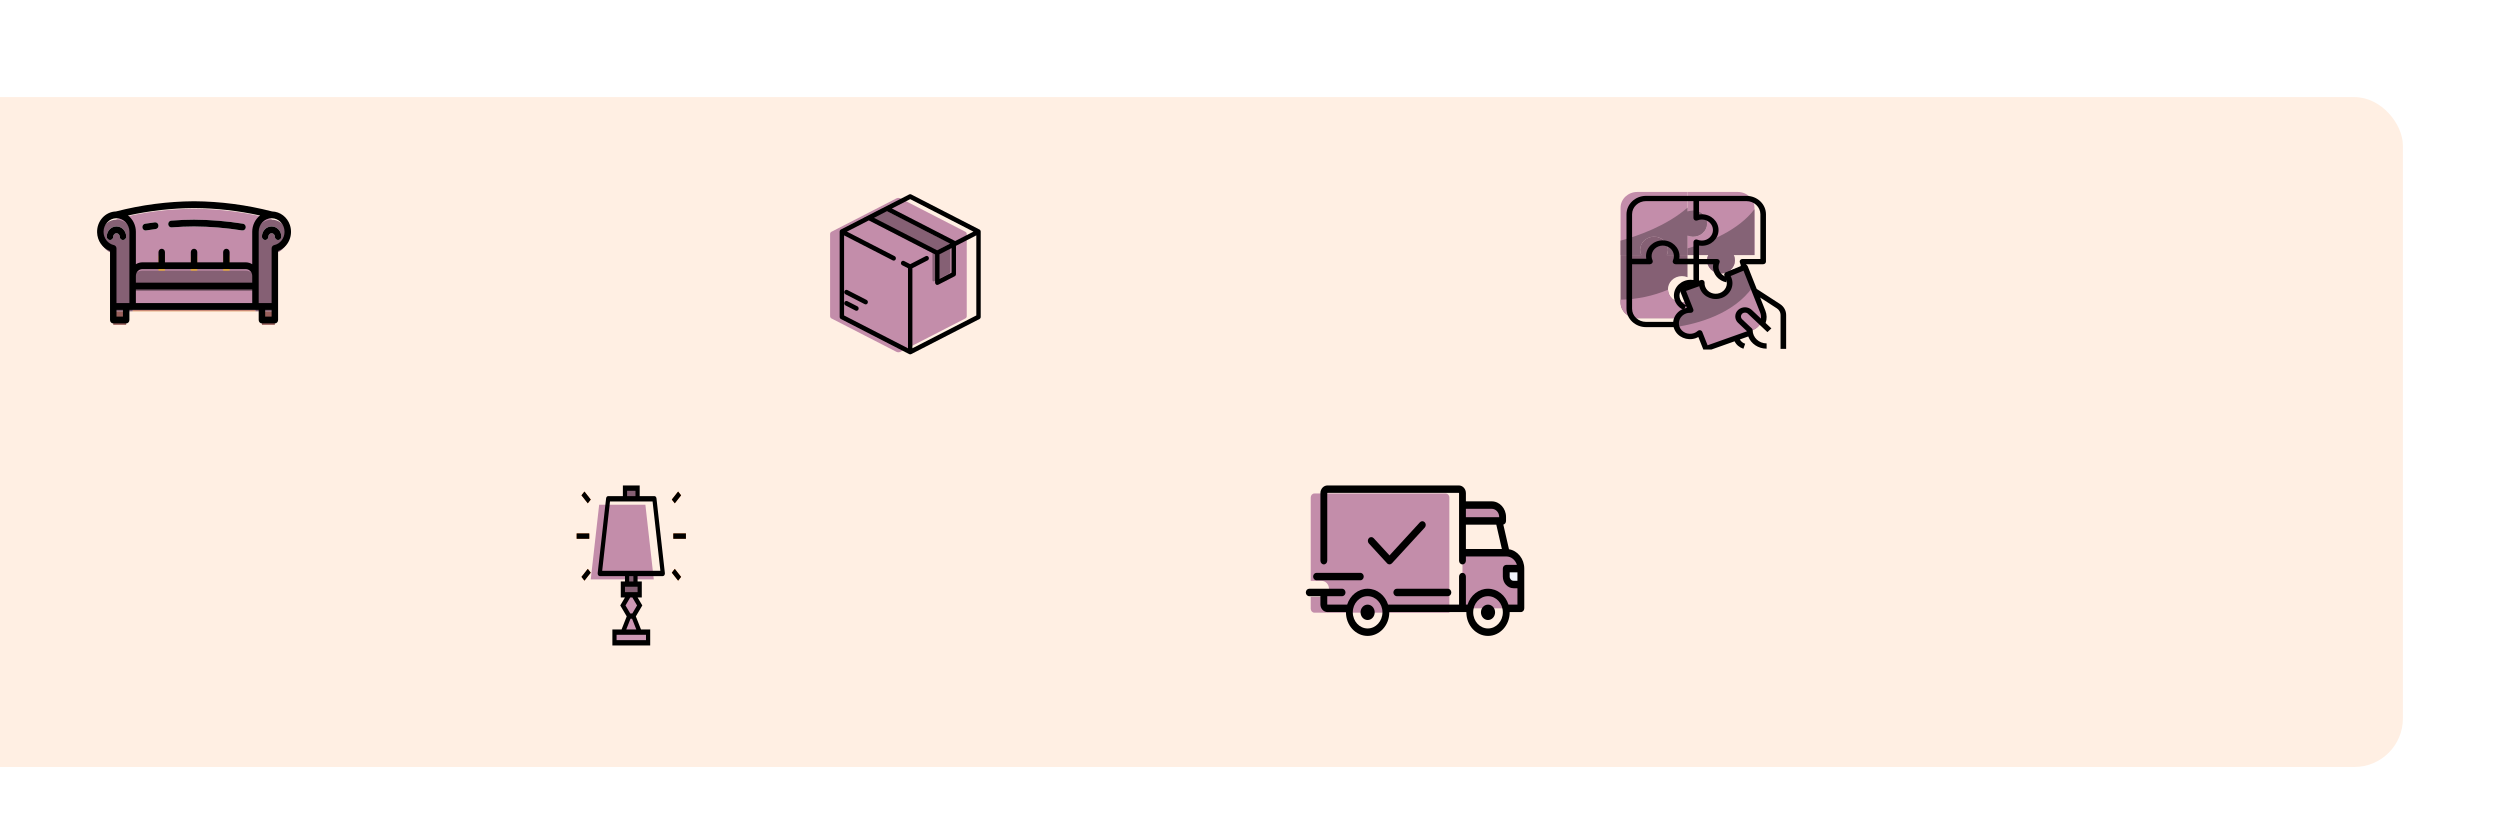 <?xml version="1.0" encoding="UTF-8"?> <svg xmlns="http://www.w3.org/2000/svg" width="515" height="169" viewBox="0 0 515 169" fill="none"> <g filter="url(#filter0_d)"> <rect x="-11" y="16" width="506" height="138" rx="10" fill="#FFEFE3"></rect> </g> <path d="M27.324 59.934H52.625V64.129H27.324V59.934Z" fill="#D3843D"></path> <path d="M24 45.097C29.229 43.735 34.593 43.031 39.98 43C45.367 43.031 50.731 43.735 55.959 45.097V63.973H24V45.097Z" fill="#C38DAA"></path> <path d="M23.329 64.129H25.992V66.925H23.329V64.129Z" fill="#995F5B"></path> <path d="M53.956 64.129H56.62V66.925H53.956V64.129Z" fill="#995F5B"></path> <path d="M23.995 45.253C22.156 45.253 20.666 46.818 20.666 48.748C20.666 50.41 21.779 51.841 23.329 52.173V64.129H27.324V48.748C27.324 46.818 25.833 45.253 23.995 45.253Z" fill="#856074"></path> <path d="M59.283 48.748C59.283 46.818 57.792 45.253 55.954 45.253C54.115 45.253 52.624 46.818 52.624 48.748V64.129H56.619V52.173C58.17 51.841 59.283 50.409 59.283 48.748Z" fill="#856074"></path> <path d="M49.963 47.477C49.93 47.477 49.897 47.474 49.865 47.469C46.591 46.945 43.286 46.671 39.975 46.651C38.511 46.651 36.96 46.716 35.365 46.844C35.002 46.878 34.683 46.595 34.651 46.215C34.651 46.21 34.65 46.205 34.65 46.201C34.622 45.816 34.896 45.48 35.263 45.45C36.891 45.319 38.477 45.253 39.975 45.253C43.351 45.273 46.721 45.552 50.059 46.086C50.423 46.142 50.674 46.498 50.62 46.88C50.572 47.222 50.292 47.476 49.963 47.477V47.477Z" fill="white"></path> <path d="M29.986 47.478C29.619 47.478 29.321 47.164 29.322 46.778C29.323 46.432 29.564 46.139 29.89 46.088C30.528 45.989 31.202 45.893 31.905 45.802C32.269 45.756 32.602 46.029 32.646 46.412C32.691 46.795 32.431 47.144 32.066 47.191C31.374 47.279 30.712 47.374 30.085 47.471C30.052 47.476 30.02 47.478 29.986 47.478Z" fill="white"></path> <path d="M25.327 49.447C24.959 49.447 24.661 49.135 24.661 48.748C24.661 48.362 24.363 48.05 23.995 48.05C23.627 48.05 23.329 48.362 23.329 48.748C23.329 49.135 23.031 49.447 22.663 49.447C22.296 49.447 21.998 49.135 21.998 48.748C21.998 47.59 22.892 46.651 23.995 46.651C25.098 46.651 25.992 47.59 25.992 48.748C25.992 49.135 25.695 49.447 25.327 49.447Z" fill="white"></path> <path d="M57.286 49.447C56.918 49.447 56.62 49.135 56.62 48.748C56.62 48.362 56.322 48.05 55.954 48.05C55.586 48.05 55.288 48.362 55.288 48.748C55.288 49.135 54.99 49.447 54.622 49.447C54.255 49.447 53.956 49.135 53.956 48.748C53.956 47.59 54.851 46.651 55.954 46.651C57.057 46.651 57.951 47.59 57.951 48.748C57.951 49.135 57.654 49.447 57.286 49.447V49.447Z" fill="white"></path> <path d="M39.975 56.438C39.607 56.438 39.309 56.125 39.309 55.739V52.943C39.309 52.557 39.607 52.244 39.975 52.244C40.342 52.244 40.64 52.557 40.64 52.943V55.739C40.64 56.125 40.342 56.438 39.975 56.438Z" fill="#FDBD40"></path> <path d="M33.316 56.438C32.948 56.438 32.65 56.125 32.65 55.739V52.943C32.65 52.557 32.948 52.244 33.316 52.244C33.684 52.244 33.982 52.557 33.982 52.943V55.739C33.982 56.125 33.684 56.438 33.316 56.438Z" fill="#FDBD40"></path> <path d="M46.632 56.438C46.265 56.438 45.967 56.125 45.967 55.739V52.943C45.967 52.557 46.265 52.244 46.632 52.244C47 52.244 47.299 52.557 47.299 52.943V55.739C47.299 56.125 47 56.438 46.632 56.438Z" fill="#FDBD40"></path> <path d="M29.322 55.739H50.627C51.731 55.739 52.625 56.678 52.625 57.837V59.934H27.324V57.837C27.324 56.678 28.218 55.739 29.322 55.739V55.739Z" fill="#856074"></path> <path d="M56.061 43.559C50.795 42.202 45.397 41.496 39.974 41.456C34.552 41.496 29.153 42.202 23.888 43.559C21.683 43.62 19.943 45.546 20.001 47.861C20.045 49.597 21.104 51.125 22.663 51.704V65.925C22.663 66.311 22.961 66.624 23.329 66.624H25.992C26.36 66.624 26.658 66.311 26.658 65.925V63.828H53.291V65.925C53.291 66.311 53.589 66.624 53.957 66.624H56.62C56.988 66.624 57.286 66.311 57.286 65.925V51.704C59.365 50.933 60.456 48.538 59.721 46.354C59.17 44.717 57.715 43.605 56.061 43.559ZM53.57 44.39C52.558 45.179 51.96 46.425 51.959 47.748V54.429C51.556 54.178 51.096 54.043 50.627 54.04H47.298V51.943C47.298 51.557 47 51.244 46.633 51.244C46.265 51.244 45.967 51.557 45.967 51.943V54.04H40.64V51.943C40.64 51.557 40.342 51.244 39.974 51.244C39.607 51.244 39.309 51.557 39.309 51.943V54.04H33.982V51.943C33.982 51.557 33.684 51.244 33.316 51.244C32.948 51.244 32.651 51.557 32.651 51.943V54.04H29.321C28.852 54.043 28.393 54.178 27.99 54.429V47.748C27.989 46.424 27.391 45.179 26.378 44.39C30.85 43.404 35.405 42.889 39.975 42.855C44.544 42.89 49.099 43.404 53.57 44.39V44.39ZM27.99 56.837C27.991 56.065 28.586 55.44 29.321 55.439H50.627C51.362 55.44 51.959 56.065 51.959 56.837V58.235H27.99V56.837ZM21.332 47.748C21.332 46.204 22.524 44.952 23.995 44.952C25.466 44.952 26.658 46.204 26.658 47.748V62.43H23.995V51.173C23.995 50.841 23.772 50.555 23.462 50.489C22.224 50.22 21.334 49.076 21.332 47.748ZM25.327 65.226H23.995V63.828H25.327V65.226ZM27.99 59.633H51.959V62.43H27.99V59.633ZM55.954 65.226H54.623V63.828H55.954V65.226ZM56.487 50.489C56.177 50.555 55.954 50.841 55.954 51.173V62.43H53.291V47.748C53.291 46.204 54.483 44.952 55.954 44.952C57.425 44.953 58.617 46.205 58.617 47.749C58.617 49.078 57.727 50.223 56.487 50.489Z" fill="black"></path> <path d="M35.365 46.844C36.96 46.716 38.511 46.651 39.975 46.651C43.286 46.671 46.591 46.945 49.865 47.469C50.228 47.528 50.568 47.267 50.625 46.886C50.681 46.504 50.432 46.146 50.069 46.087C50.065 46.087 50.062 46.087 50.059 46.086C46.721 45.552 43.351 45.273 39.975 45.253C38.477 45.253 36.891 45.319 35.263 45.45C34.896 45.48 34.622 45.816 34.65 46.201C34.674 46.582 34.988 46.871 35.352 46.845C35.356 46.845 35.361 46.845 35.365 46.844Z" fill="black"></path> <path d="M29.986 47.478C30.019 47.478 30.052 47.476 30.084 47.471C30.711 47.373 31.374 47.279 32.065 47.19C32.43 47.143 32.69 46.795 32.645 46.412C32.601 46.028 32.269 45.755 31.904 45.802C31.201 45.892 30.527 45.989 29.89 46.088C29.526 46.144 29.275 46.5 29.329 46.881C29.377 47.224 29.656 47.478 29.986 47.478Z" fill="black"></path> <path d="M23.995 48.05C24.363 48.05 24.66 48.363 24.661 48.748C24.661 49.135 24.959 49.447 25.327 49.447C25.695 49.447 25.992 49.135 25.992 48.748C25.992 47.59 25.098 46.651 23.995 46.651C22.892 46.651 21.998 47.59 21.998 48.748C21.998 49.135 22.296 49.447 22.663 49.447C23.031 49.447 23.329 49.135 23.329 48.748C23.33 48.363 23.628 48.05 23.995 48.05Z" fill="black"></path> <path d="M55.954 46.651C54.851 46.652 53.958 47.591 53.956 48.748C53.956 49.135 54.255 49.447 54.623 49.447C54.99 49.447 55.288 49.135 55.288 48.748C55.288 48.362 55.587 48.05 55.954 48.05C56.322 48.05 56.62 48.362 56.62 48.748C56.62 49.135 56.918 49.447 57.286 49.447C57.654 49.447 57.952 49.135 57.952 48.748C57.95 47.591 57.057 46.652 55.954 46.651V46.651Z" fill="black"></path> <g clip-path="url(#clip0)"> <path d="M184.653 40.87L171.274 47.745C171.107 47.832 171 48.013 171 48.211V65.129C171 65.327 171.107 65.508 171.274 65.594L184.653 72.469C184.92 72.607 185.231 72.607 185.497 72.469L198.876 65.594C199.044 65.508 199.15 65.327 199.15 65.129V48.211C199.15 48.013 199.044 47.832 198.876 47.745L185.497 40.87C185.231 40.733 184.92 40.733 184.653 40.87Z" fill="#C38DAA"></path> <path d="M195.752 50.187L181.708 42.965L178.006 44.875L192.081 52.108L195.752 50.187Z" fill="#856074"></path> <path d="M192.082 52.108V57.712C192.082 57.902 192.269 58.027 192.43 57.945L195.478 56.378C195.645 56.292 195.752 56.111 195.752 55.913V50.187L192.082 52.108Z" fill="#856074"></path> <path d="M201.773 47.281L187.697 40.048C187.573 39.984 187.427 39.984 187.303 40.048L173.227 47.281C173.07 47.362 172.971 47.531 172.971 47.717V65.283C172.971 65.469 173.07 65.638 173.227 65.719L187.303 72.952C187.365 72.984 187.433 73 187.5 73C187.568 73 187.635 72.984 187.697 72.952L201.773 65.719C201.93 65.638 202.029 65.469 202.029 65.283V47.717C202.029 47.531 201.93 47.362 201.773 47.281ZM187.5 41.02L200.531 47.717L196.753 49.658C196.729 49.638 196.704 49.62 196.676 49.606L183.734 42.955L187.5 41.02ZM182.709 43.502L195.721 50.189L193.056 51.558L180.049 44.874L182.709 43.502ZM193.536 52.385L196.025 51.106V56.168L193.536 57.448V52.385ZM187.954 71.746V55.253L191.095 53.639C191.321 53.523 191.415 53.234 191.306 52.994C191.197 52.753 190.926 52.653 190.7 52.769L187.5 54.413L186.241 53.766C186.015 53.65 185.744 53.751 185.635 53.991C185.525 54.232 185.62 54.521 185.846 54.637L187.046 55.253V71.746L173.879 64.98V48.487L183.905 53.639C183.969 53.672 184.036 53.688 184.103 53.688C184.271 53.688 184.433 53.587 184.512 53.414C184.621 53.174 184.526 52.885 184.3 52.769L174.469 47.717L178.98 45.398L192.621 52.408C192.623 52.411 192.625 52.414 192.627 52.417V58.218C192.627 58.384 192.708 58.539 192.84 58.627C192.914 58.676 192.998 58.701 193.082 58.701C193.149 58.701 193.216 58.685 193.279 58.653L196.676 56.907C196.833 56.826 196.933 56.657 196.933 56.472V50.639L201.121 48.487V64.98L187.954 71.746Z" fill="black"></path> <path d="M176.626 63.105L174.561 62.044C174.335 61.927 174.063 62.028 173.954 62.269C173.845 62.509 173.94 62.798 174.166 62.914L176.232 63.976C176.295 64.008 176.362 64.024 176.429 64.024C176.597 64.024 176.76 63.923 176.838 63.751C176.947 63.51 176.852 63.221 176.626 63.105Z" fill="black"></path> <path d="M178.527 61.788L174.564 59.751C174.338 59.635 174.066 59.736 173.957 59.976C173.848 60.216 173.943 60.505 174.169 60.621L178.133 62.658C178.196 62.691 178.263 62.707 178.33 62.707C178.498 62.707 178.661 62.606 178.739 62.433C178.848 62.193 178.753 61.904 178.527 61.788Z" fill="black"></path> </g> <g clip-path="url(#clip1)"> <path d="M348.776 43.334C348.381 43.334 347.989 43.413 347.627 43.563V39.542H337.285C335.381 39.542 333.837 40.997 333.837 42.792V52.544H338.102C337.464 51.174 338.124 49.576 339.577 48.975C341.03 48.373 342.725 48.996 343.363 50.366C343.686 51.06 343.686 51.85 343.363 52.544H347.627V48.523C349.08 49.125 350.775 48.502 351.413 47.132C352.05 45.762 351.39 44.164 349.937 43.563C349.572 43.411 349.176 43.333 348.776 43.334Z" fill="#C38DAA"></path> <path d="M361.417 42.792C361.417 40.997 359.874 39.542 357.969 39.542H347.627V43.563C349.08 42.961 350.775 43.584 351.412 44.954C352.05 46.323 351.39 47.921 349.937 48.523C349.201 48.828 348.363 48.828 347.626 48.523V52.544H351.891C351.253 53.913 351.913 55.511 353.366 56.113C354.819 56.714 356.514 56.091 357.152 54.721C357.475 54.027 357.475 53.237 357.152 52.543H361.416V42.792H361.417Z" fill="#C38DAA"></path> <path d="M361.417 43.102C358.133 47.41 352.204 49.857 347.627 51.173V52.544H351.892C351.254 53.913 351.914 55.511 353.367 56.113C354.82 56.714 356.515 56.092 357.153 54.721C357.476 54.027 357.476 53.237 357.153 52.543H361.417V43.102Z" fill="#856376"></path> <path d="M346.478 56.877C346.874 56.878 347.265 56.956 347.627 57.106V52.544H343.363C344.001 51.174 343.34 49.576 341.887 48.975C340.434 48.373 338.74 48.996 338.102 50.366C337.778 51.06 337.778 51.85 338.102 52.544H333.837V62.295C333.837 64.091 335.381 65.546 337.285 65.546H347.627V62.067C346.175 62.668 344.48 62.046 343.842 60.676C343.204 59.306 343.864 57.708 345.317 57.107C345.683 56.954 346.079 56.877 346.478 56.877Z" fill="#856074"></path> <path d="M333.837 62.295C333.837 64.09 335.381 65.545 337.285 65.545H347.627V62.066C346.182 62.666 344.494 62.048 343.857 60.685C343.709 60.369 343.627 60.028 343.616 59.683C340.535 60.978 337.21 61.675 333.837 61.733C333.837 61.733 333.837 62.295 333.837 62.295Z" fill="#C38DAA"></path> <path d="M362.919 63.866L359.284 54.711L355.291 56.129C356.404 57.197 356.387 58.915 355.253 59.964C354.12 61.012 352.298 60.997 351.186 59.928C350.619 59.383 350.322 58.639 350.367 57.878L346.374 59.295L348.075 63.58C347.68 63.559 347.285 63.616 346.914 63.747C345.431 64.29 344.695 65.864 345.271 67.262C345.837 68.637 347.463 69.335 348.934 68.835C349.305 68.703 349.643 68.499 349.925 68.237L351.222 71.505L360.904 68.066C362.689 67.429 363.591 65.55 362.919 63.866Z" fill="#856376"></path> <path d="M361.045 59.145C357.08 64.736 349.648 66.688 345.295 67.36C345.906 68.73 347.579 69.374 349.032 68.798C349.365 68.666 349.668 68.476 349.925 68.237L351.222 71.505L360.904 68.066C362.688 67.429 363.589 65.552 362.919 63.868L361.045 59.145Z" fill="#C38DAA"></path> <path d="M348.776 43.334C348.381 43.334 347.989 43.412 347.627 43.562V42.776C343.325 46.511 337.496 48.573 333.837 49.578V52.544H338.102C337.464 51.174 338.124 49.576 339.577 48.974C341.03 48.373 342.725 48.996 343.363 50.366C343.686 51.06 343.686 51.85 343.363 52.544H347.627V48.523C349.08 49.125 350.775 48.502 351.413 47.132C352.05 45.762 351.39 44.164 349.937 43.563C349.572 43.411 349.176 43.333 348.776 43.334Z" fill="#856376"></path> <path d="M348.274 57.638C346.37 57.637 344.826 59.092 344.826 60.887C344.825 62.18 345.638 63.351 346.895 63.868L347.355 62.875C346.191 62.398 345.658 61.121 346.164 60.024C346.53 59.232 347.359 58.72 348.274 58.721C348.591 58.721 348.904 58.784 349.194 58.904C349.484 59.024 349.823 58.899 349.95 58.624C349.982 58.556 349.998 58.482 349.998 58.408V54.432H352.92C352.887 54.611 352.871 54.793 352.871 54.974C352.874 56.517 354.026 57.847 355.629 58.16L355.859 57.098C354.79 56.89 354.022 56.003 354.02 54.974C354.02 54.676 354.086 54.38 354.214 54.107C354.341 53.833 354.209 53.514 353.917 53.394C353.845 53.364 353.767 53.349 353.688 53.349H349.998V50.594C350.188 50.625 350.38 50.64 350.573 50.64C352.477 50.64 354.02 49.185 354.02 47.39C354.02 45.594 352.477 44.139 350.573 44.139C350.38 44.139 350.188 44.154 349.998 44.185V41.43H359.766C361.352 41.432 362.637 42.644 362.639 44.139V53.349H358.949C358.631 53.349 358.374 53.592 358.375 53.891C358.375 53.965 358.391 54.039 358.422 54.107C358.55 54.38 358.617 54.675 358.617 54.974H359.766C359.766 54.792 359.75 54.611 359.717 54.432H363.213C363.53 54.432 363.788 54.19 363.788 53.891V44.139C363.785 42.046 361.986 40.35 359.766 40.347H339.081C336.861 40.35 335.062 42.046 335.059 44.139V63.597C335.062 65.69 336.861 67.386 339.081 67.389H345.401V66.306H339.081C337.495 66.304 336.21 65.092 336.208 63.597V54.432H339.898C340.239 54.409 340.495 54.129 340.47 53.808C340.465 53.746 340.45 53.686 340.424 53.628C339.914 52.533 340.442 51.254 341.604 50.773C342.766 50.291 344.122 50.789 344.633 51.885C344.892 52.441 344.892 53.073 344.633 53.629C344.491 53.909 344.617 54.244 344.913 54.378C344.99 54.413 345.073 54.431 345.159 54.433H348.849V57.683C348.659 57.652 348.467 57.637 348.274 57.638ZM339.081 41.43H348.849V44.91C348.849 45.209 349.106 45.451 349.424 45.451C349.503 45.451 349.581 45.436 349.653 45.406C349.943 45.285 350.256 45.223 350.573 45.223C351.842 45.223 352.871 46.193 352.871 47.39C352.871 48.586 351.842 49.557 350.573 49.557C350.256 49.557 349.943 49.494 349.653 49.373C349.363 49.254 349.024 49.379 348.897 49.654C348.865 49.722 348.849 49.795 348.849 49.87V53.304H345.931C345.96 53.14 345.975 52.973 345.976 52.807C345.976 52.797 345.976 52.789 345.976 52.779C345.976 52.769 345.976 52.767 345.976 52.762C345.976 50.967 344.433 49.512 342.529 49.512C340.624 49.512 339.081 50.967 339.081 52.762C339.081 52.767 339.081 52.773 339.081 52.779C339.081 52.784 339.081 52.797 339.081 52.807C339.082 52.973 339.097 53.14 339.126 53.304H336.208V44.139C336.211 42.644 337.495 41.432 339.081 41.43Z" fill="black"></path> <path d="M366.715 62.652L361.884 59.516L360.029 54.843C359.918 54.562 359.588 54.419 359.29 54.524C359.279 54.528 359.269 54.532 359.258 54.536L355.524 56.093C355.244 56.21 355.11 56.513 355.219 56.783C355.281 56.934 355.339 57.049 355.401 57.168C355.462 57.288 355.519 57.399 355.589 57.575C356.034 58.699 355.434 59.951 354.245 60.378C353.056 60.797 351.731 60.228 351.287 59.107C351.175 58.826 351.127 58.526 351.145 58.226C351.161 57.927 350.918 57.673 350.601 57.657C350.522 57.653 350.443 57.665 350.368 57.691L346.376 59.109C346.079 59.214 345.929 59.526 346.04 59.806L347.473 63.415C347.283 63.448 347.097 63.497 346.916 63.56C345.128 64.189 344.219 66.064 344.885 67.75C345.551 69.436 347.54 70.293 349.329 69.665C349.512 69.601 349.691 69.521 349.861 69.428L350.888 72.016C350.999 72.296 351.33 72.438 351.627 72.333C351.628 72.333 351.628 72.333 351.629 72.332L357.322 70.31C357.679 71.035 358.337 71.589 359.141 71.842L359.504 70.813C359.031 70.662 358.637 70.345 358.406 69.928L360.138 69.313C360.707 70.822 362.223 71.829 363.922 71.827V70.743C362.339 70.734 361.059 69.527 361.049 68.035C361.049 67.891 360.989 67.753 360.881 67.652L358.88 65.765C358.583 65.483 358.549 65.039 358.801 64.72C358.948 64.534 359.173 64.418 359.419 64.403C359.665 64.383 359.907 64.469 360.078 64.635L364.09 68.418L364.903 67.652L363.715 66.533C364.008 65.708 363.99 64.814 363.664 64L362.588 61.288L366.06 63.543C366.52 63.847 366.794 64.344 366.795 64.874V71.872H367.944V64.874C367.943 63.989 367.484 63.159 366.715 62.652ZM362.756 65.627L360.891 63.869C360.121 63.125 358.857 63.11 358.067 63.836C357.278 64.561 357.262 65.753 358.031 66.498C358.043 66.509 358.055 66.52 358.067 66.531L359.884 68.245L351.765 71.129L350.669 68.369C350.601 68.198 350.446 68.07 350.256 68.031C350.216 68.022 350.174 68.018 350.132 68.018C349.981 68.018 349.837 68.073 349.729 68.172C348.807 68.994 347.352 68.955 346.48 68.085C345.609 67.215 345.65 65.844 346.573 65.022C346.79 64.828 347.044 64.676 347.323 64.575C347.506 64.511 347.697 64.471 347.891 64.454C348.011 64.44 348.131 64.436 348.252 64.442C348.569 64.458 348.839 64.228 348.855 63.93C348.859 63.856 348.847 63.781 348.82 63.712L347.319 59.933L350.055 58.962C350.414 60.725 352.221 61.88 354.091 61.541C354.282 61.507 354.47 61.457 354.652 61.392C356.434 60.755 357.334 58.88 356.667 57.197C356.614 57.064 356.566 56.958 356.52 56.864L359.163 55.76L362.588 64.379C362.747 64.777 362.805 65.204 362.756 65.627Z" fill="black"></path> </g> <path d="M134.68 119.35H121.695L123.427 103.969H132.948L134.68 119.35Z" fill="#C38DAA"></path> <path d="M128.746 100.549H131.343V102.747H128.746V100.549Z" fill="#856074"></path> <path d="M129.179 118.128H130.91V120.325H129.179V118.128Z" fill="#856074"></path> <path d="M128.313 120.325H131.775V122.523H128.313V120.325Z" fill="#856074"></path> <path d="M130.477 126.917H129.611L128.313 124.72L129.611 122.522H130.477L131.775 124.72L130.477 126.917Z" fill="#CD98B5"></path> <path d="M131.775 130.213H128.313L129.611 126.917H130.477L131.775 130.213Z" fill="#CD98B5"></path> <path d="M126.582 130.213H133.507V132.411H126.582V130.213Z" fill="#CD98B5"></path> <path d="M119.784 102.036L120.396 101.26L121.694 102.908L121.082 103.684L119.784 102.036Z" fill="#E97424"></path> <path d="M119.784 118.838L121.082 117.19L121.694 117.967L120.396 119.615L119.784 118.838Z" fill="#E97424"></path> <path d="M118.792 109.888H121.388V110.987H118.792V109.888Z" fill="#E97424"></path> <path d="M138.394 117.967L139.006 117.19L140.305 118.838L139.692 119.615L138.394 117.967Z" fill="#E97424"></path> <path d="M138.394 102.908L139.692 101.26L140.304 102.037L139.006 103.685L138.394 102.908Z" fill="#E97424"></path> <path d="M138.7 109.888H141.297V110.987H138.7V109.888Z" fill="#E97424"></path> <path d="M128.314 100V102.197H125.284C125.068 102.197 124.886 102.398 124.855 102.669L123.124 118.05C123.09 118.35 123.255 118.629 123.491 118.672C123.512 118.675 123.532 118.677 123.553 118.677H128.746V119.776H127.881V123.072H128.746L127.773 124.72L129.105 126.975L128.046 129.664H126.15V132.96H133.94V129.664H132.043L130.984 126.975L132.317 124.72L131.343 123.072H132.209V119.776H131.343V118.677H136.537C136.776 118.677 136.97 118.432 136.97 118.129C136.97 118.102 136.968 118.076 136.965 118.05L135.234 102.669C135.204 102.398 135.021 102.197 134.806 102.197H131.776V100H128.314ZM129.179 101.099H130.91V102.197H129.179V101.099ZM133.074 130.763V131.861H127.015V130.763H133.074ZM129.014 129.664L129.879 127.466H130.21L131.076 129.664H129.014ZM131.235 124.72L130.261 126.368H129.828L128.855 124.72L129.828 123.072H130.261L131.235 124.72ZM131.343 121.973H128.746V120.874H131.343V121.973ZM130.478 119.776H129.612V118.677H130.478V119.776ZM134.43 103.296L136.038 117.579H124.052L125.659 103.296H134.43Z" fill="black"></path> <path d="M119.784 102.036L120.396 101.26L121.694 102.908L121.082 103.684L119.784 102.036Z" fill="black"></path> <path d="M119.784 118.838L121.082 117.19L121.694 117.967L120.396 119.615L119.784 118.838Z" fill="black"></path> <path d="M118.792 109.888H121.388V110.987H118.792V109.888Z" fill="black"></path> <path d="M138.394 117.967L139.006 117.19L140.305 118.838L139.692 119.615L138.394 117.967Z" fill="black"></path> <path d="M138.394 102.908L139.692 101.26L140.304 102.037L139.006 103.685L138.394 102.908Z" fill="black"></path> <path d="M138.7 109.888H141.297V110.987H138.7V109.888Z" fill="black"></path> <path d="M297.819 101.66H270.762C270.347 101.66 270.011 102.026 270.011 102.478V119.664H272.265C273.096 119.664 273.769 120.397 273.769 121.301C273.769 122.205 273.095 122.937 272.265 122.937H270.011V125.393C270.011 125.844 270.347 126.211 270.762 126.211H298.57V102.478C298.57 102.026 298.234 101.66 297.819 101.66Z" fill="#C38DAA"></path> <path d="M310.289 113.864H301.271V125.321H313.296V117.137C313.296 115.329 311.95 113.864 310.289 113.864Z" fill="#C38DAA"></path> <path d="M307.283 104.043H301.271V107.316H309.538V106.498C309.538 105.142 308.528 104.043 307.283 104.043Z" fill="#C38DAA"></path> <path d="M310.289 117.137H313.295V120.41H311.792C310.962 120.41 310.289 119.678 310.289 118.774V117.137H310.289Z" fill="#F1F4FB"></path> <path d="M310.85 113.142L309.684 108.066C310.003 107.993 310.242 107.685 310.242 107.316V106.498C310.242 104.721 308.915 103.276 307.283 103.276H301.975V101.588C301.975 100.713 301.322 100.002 300.519 100.002H273.462C272.659 100.002 272.006 100.713 272.006 101.588V115.5C272.006 115.924 272.322 116.267 272.711 116.267C273.1 116.267 273.415 115.924 273.415 115.5V101.588C273.415 101.559 273.436 101.536 273.462 101.536H300.519C300.545 101.536 300.566 101.559 300.566 101.588V115.5C300.566 115.924 300.881 116.267 301.27 116.267C301.659 116.267 301.975 115.924 301.975 115.5V114.63H310.287L310.288 114.631L310.29 114.63C311.313 114.631 312.182 115.362 312.48 116.369H310.289C309.9 116.369 309.584 116.713 309.584 117.137V118.773C309.584 120.099 310.575 121.177 311.792 121.177H312.591V124.553H310.748C310.143 122.65 308.482 121.28 306.531 121.28C304.58 121.28 302.919 122.65 302.314 124.553H301.975V118.773C301.975 118.35 301.659 118.006 301.27 118.006C300.881 118.006 300.565 118.35 300.565 118.773V124.553H285.947C285.342 122.65 283.68 121.28 281.73 121.28C279.779 121.28 278.118 122.65 277.512 124.553H273.462C273.436 124.553 273.415 124.53 273.415 124.502V122.814H276.469C276.858 122.814 277.173 122.471 277.173 122.047C277.173 121.623 276.858 121.28 276.469 121.28H269.705C269.316 121.28 269 121.623 269 122.047C269 122.47 269.315 122.814 269.705 122.814H272.006V124.502C272.006 125.376 272.66 126.088 273.462 126.088H277.268C277.268 126.105 277.267 126.122 277.267 126.139C277.267 128.818 279.269 130.998 281.73 130.998C284.19 130.998 286.192 128.818 286.192 126.139C286.192 126.121 286.191 126.105 286.191 126.088H302.07C302.07 126.105 302.069 126.122 302.069 126.139C302.069 128.818 304.071 130.998 306.531 130.998C308.992 130.998 310.994 128.818 310.994 126.139C310.994 126.121 310.992 126.105 310.992 126.088H313.295C313.684 126.088 314 125.744 314 125.32V117.137C314 115.116 312.631 113.437 310.85 113.142ZM301.975 108.083H308.236L309.387 113.096H301.975V108.083ZM307.283 104.81C308.138 104.81 308.833 105.567 308.833 106.498V106.549H301.975V104.81H307.283ZM281.73 129.463C280.046 129.463 278.676 127.972 278.676 126.139C278.676 124.305 280.046 122.814 281.73 122.814C283.413 122.814 284.783 124.305 284.783 126.139C284.783 127.972 283.413 129.463 281.73 129.463ZM306.531 129.463C304.848 129.463 303.478 127.972 303.478 126.139C303.478 124.305 304.848 122.814 306.531 122.814C308.215 122.814 309.585 124.305 309.585 126.139C309.585 127.972 308.215 129.463 306.531 129.463ZM311.792 119.643C311.352 119.643 310.994 119.253 310.994 118.773V117.904H312.591V119.643L311.792 119.643Z" fill="black"></path> <path d="M281.73 124.553C280.927 124.553 280.274 125.264 280.274 126.139C280.274 127.013 280.927 127.724 281.73 127.724C282.533 127.724 283.186 127.013 283.186 126.139C283.186 125.264 282.533 124.553 281.73 124.553Z" fill="black"></path> <path d="M306.531 124.553C305.728 124.553 305.075 125.264 305.075 126.139C305.075 127.013 305.728 127.724 306.531 127.724C307.334 127.724 307.988 127.013 307.988 126.139C307.988 125.264 307.334 124.553 306.531 124.553Z" fill="black"></path> <path d="M287.038 122.047C287.038 122.471 287.353 122.814 287.742 122.814H298.264C298.653 122.814 298.969 122.471 298.969 122.047C298.969 121.623 298.653 121.28 298.264 121.28H287.742C287.353 121.28 287.038 121.623 287.038 122.047Z" fill="black"></path> <path d="M271.208 119.541H280.226C280.615 119.541 280.931 119.197 280.931 118.773C280.931 118.35 280.616 118.006 280.226 118.006H271.208C270.818 118.006 270.503 118.35 270.503 118.773C270.503 119.197 270.818 119.541 271.208 119.541Z" fill="black"></path> <path d="M292.505 107.592L286.239 114.415L282.979 110.866C282.704 110.566 282.258 110.566 281.983 110.866C281.708 111.165 281.708 111.651 281.983 111.951L285.741 116.042C285.878 116.192 286.059 116.267 286.239 116.267C286.419 116.267 286.599 116.192 286.737 116.042L293.501 108.677C293.776 108.377 293.776 107.892 293.501 107.592C293.226 107.293 292.78 107.293 292.505 107.592Z" fill="black"></path> <defs> <filter id="filter0_d" x="-31" y="0" width="546" height="178" filterUnits="userSpaceOnUse" color-interpolation-filters="sRGB"> <feFlood flood-opacity="0" result="BackgroundImageFix"></feFlood> <feColorMatrix in="SourceAlpha" type="matrix" values="0 0 0 0 0 0 0 0 0 0 0 0 0 0 0 0 0 0 127 0"></feColorMatrix> <feOffset dy="4"></feOffset> <feGaussianBlur stdDeviation="10"></feGaussianBlur> <feColorMatrix type="matrix" values="0 0 0 0 0 0 0 0 0 0 0 0 0 0 0 0 0 0 0.25 0"></feColorMatrix> <feBlend mode="normal" in2="BackgroundImageFix" result="effect1_dropShadow"></feBlend> <feBlend mode="normal" in="SourceGraphic" in2="effect1_dropShadow" result="shape"></feBlend> </filter> <clipPath id="clip0"> <rect width="31" height="33" fill="white" transform="translate(171 40)"></rect> </clipPath> <clipPath id="clip1"> <rect width="35" height="33" fill="white" transform="translate(333 39)"></rect> </clipPath> </defs> </svg> 